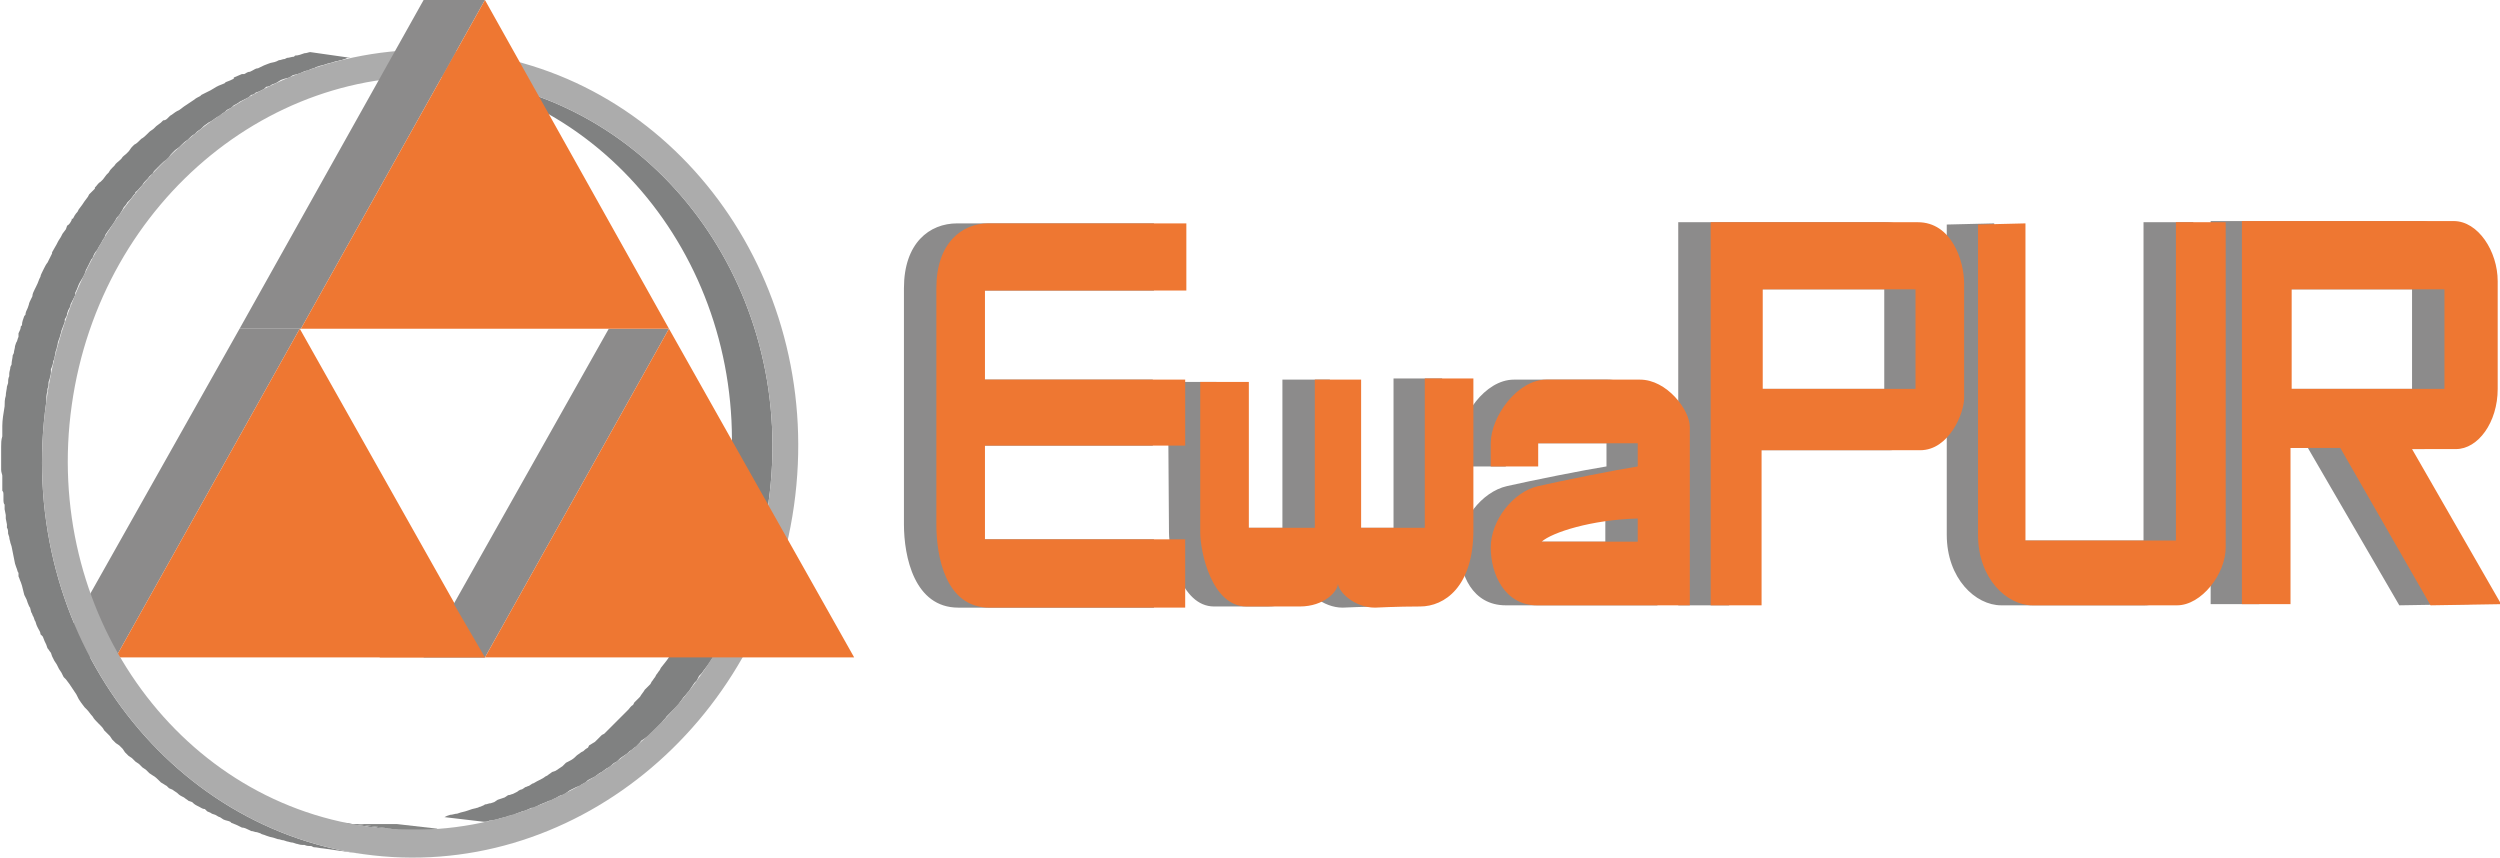 <?xml version="1.0" encoding="UTF-8"?>
<!DOCTYPE svg PUBLIC "-//W3C//DTD SVG 1.1//EN" "http://www.w3.org/Graphics/SVG/1.1/DTD/svg11.dtd">
<!-- Creator: CorelDRAW X8 -->
<svg xmlns="http://www.w3.org/2000/svg" xml:space="preserve" width="2160px" height="741px" version="1.1" style="shape-rendering:geometricPrecision; text-rendering:geometricPrecision; image-rendering:optimizeQuality; fill-rule:evenodd; clip-rule:evenodd"
viewBox="0 0 2160 741"
 xmlns:xlink="http://www.w3.org/1999/xlink">
 <defs>
  <style type="text/css">
   <![CDATA[
    .fil6 {fill:none;fill-rule:nonzero}
    .fil0 {fill:#8C8B8B}
    .fil1 {fill:#EE7732}
    .fil8 {fill:#ACACAC;fill-rule:nonzero}
    .fil4 {fill:#838484;fill-rule:nonzero}
    .fil5 {fill:#838483;fill-rule:nonzero}
    .fil7 {fill:#808181;fill-rule:nonzero}
    .fil2 {fill:#8C8B8B;fill-rule:nonzero}
    .fil3 {fill:#EE7732;fill-rule:nonzero}
   ]]>
  </style>
 </defs>
 <g id="Warstwa_x0020_1">
  <path class="fil0" d="M1852 467l-129 0 0 -274 -41 1 0 268c0,38 25,61 47,61 22,0 124,0 124,0 22,0 42,-27 42,-50 0,-24 0,-281 0,-281l-43 0 0 275zm-224 -131l-132 0 0 -86 132 0 0 86zm1 -144c-29,0 -179,0 -179,0l0 331 44 0 0 -134 138 0c24,0 38,-32 38,-45 0,-13 0,-99 0,-99 0,-20 -11,-53 -41,-53zm323 144l0 -86 132 0 0 86 -132 0zm105 52c9,0 37,0 37,0 19,0 36,-23 36,-52 0,-29 0,-93 0,-93 0,-26 -17,-52 -38,-52 -21,0 -182,0 -182,0l0 331 42 0 0 -135 42 0 79 136 61 -1 -77 -134zm-670 80l-83 0c9,-8 43,-19 83,-20l0 20zm2 -140c-24,0 -81,0 -81,0 -25,0 -47,32 -47,55 0,15 -1,19 -1,20l41 0 0 -20 87 0 0 20c-19,3 -64,12 -86,17 -22,5 -41,30 -41,53 0,23 11,50 40,50 28,0 131,0 131,0 0,-27 0,-154 0,-154 0,-15 -19,-41 -43,-41zm-185 128l-55 0 0 -128 -41 0 0 128 -57 0 0 -126 -42 0c0,0 1,113 1,130 0,17 10,64 39,64 0,0 25,0 46,0 22,0 33,-13 33,-20 0,7 15,21 32,21 0,0 20,-1 40,-1 20,0 46,-17 46,-66l0 -131 -42 0 0 129zm-423 -207c0,0 0,177 0,204 0,28 9,72 47,72l169 0 0 -59 -173 0 0 -81 172 0 0 -57 -173 0 0 -77 174 0 0 -58c0,0 -146,0 -170,0 -24,0 -46,17 -46,56zm479 154l0 0 0 0z"/>
  <path class="fil1" d="M1880 467l-130 0 0 -274 -41 1 0 268c0,38 25,61 47,61 22,0 125,0 125,0 21,0 42,-27 42,-50 0,-24 0,-281 0,-281l-43 0 0 275zm-465 1l-83 0c9,-8 43,-19 83,-20l0 20zm2 -140c-24,0 -81,0 -81,0 -25,0 -48,32 -48,55 0,15 0,19 0,20l41 0 0 -20 86 0 0 20c-19,3 -64,12 -86,17 -22,5 -41,30 -41,53 0,23 12,50 40,50 28,0 132,0 132,0 0,-27 0,-154 0,-154 0,-15 -20,-41 -43,-41zm238 8l-132 0 0 -86 132 0 0 86zm2 -144c-30,0 -179,0 -179,0l0 331 44 0 0 -134 137 0c25,0 38,-32 38,-45 0,-13 0,-99 0,-99 0,-20 -11,-53 -40,-53zm323 144l0 -86 132 0 0 86 -132 0zm104 52c9,0 38,0 38,0 19,0 36,-23 36,-52 0,-29 0,-93 0,-93 0,-26 -17,-52 -38,-52 -21,0 -183,0 -183,0l0 331 42 0 0 -135 43 0 78 136 61 -1 -77 -134zm-1275 -139c0,0 0,177 0,204 0,28 8,72 46,72l169 0 0 -59 -173 0 0 -81 173 0 0 -57 -173 0 0 -77 174 0 0 -58c0,0 -147,0 -171,0 -23,0 -45,17 -45,56zm422 207l-55 0 0 -128 -40 0 0 128 -57 0 0 -126 -42 0c0,0 0,113 0,130 0,17 10,64 40,64 0,0 24,0 46,0 21,0 33,-13 33,-20 0,7 14,21 32,21 0,0 19,-1 39,-1 21,0 46,-17 46,-66l0 -131 -42 0 0 129zm57 -53l-1 0 1 0z"/>
  <polygon class="fil2" points="259,284 207,284 47,568 100,568 "/>
  <polygon class="fil3" points="259,284 100,568 419,568 "/>
  <path class="fil4" d="M284 710c2,0 4,0 6,0l0 0 1 0 0 1c2,0 4,0 7,0l1 0 0 0c2,0 4,1 6,1l1 0 0 0 3 0 35 5 -3 0 0 0 0 0 -1 0c-2,0 -4,-1 -7,-1l0 0 0 0 -1 0c-2,0 -4,0 -7,-1l0 0 0 0c-3,0 -5,0 -8,-1l-33 -4z"/>
  <path class="fil5" d="M344 717l-35 -5 4 0 1 0 0 0 0 0c2,0 5,0 7,0l0 0 1 0c2,0 4,0 7,0l0 0c3,0 5,0 7,0l1 0c2,0 4,0 5,0l1 0 35 4c-2,1 -5,1 -7,1l0 0 0 0c-2,0 -5,0 -7,0l0 0 0 0 -1 0c-2,0 -4,0 -7,0l0 0 0 0c-3,0 -5,0 -7,0l-1 0 0 0 0 0c-1,0 -3,0 -4,0z"/>
  <path class="fil6" d="M378 716l-35 -4 0 0 2 -1c2,0 4,0 6,0l1 0c2,-1 5,-1 7,-1l1 0c2,0 4,-1 7,-1l0 0 0 0 0 0c2,-1 4,-1 7,-1l0 0 1 -1c2,0 4,0 6,-1l1 0 2 0 34 4 -2 1 0 0m-7 1l0 0 0 0 0 0c-3,1 -5,1 -8,2l0 0 0 0 0 0c-2,0 -4,0 -7,1l0 0 0 0c-3,0 -5,0 -8,1l0 0 0 0c-2,0 -5,0 -7,0l0 0 0 0 -1 0"/>
  <g>
   <path class="fil7" d="M418 710l-34 -4 2 -1 3 -1c2,0 4,-1 6,-1l3 -1 4 -1 3 -1 3 -1 4 -1c1,0 2,-1 3,-1 2,-1 3,-1 4,-2 2,0 3,-1 5,-1l3 -1 3 -2 3 -1 3 -1 3 -2c2,0 3,-1 4,-1l4 -2c1,-1 3,-2 4,-2l3 -2c1,0 2,-1 3,-1l3 -2c1,0 2,-1 4,-2l2 -1c2,-1 4,-2 5,-3l2 -1c1,-1 3,-2 4,-3l3 -1 3 -2 3 -2c1,-1 2,-2 3,-3l2 -1c2,-1 4,-2 6,-4l1 -1c1,-1 3,-2 4,-3l2 -1c1,-1 2,-2 4,-3l1 -2c2,-1 3,-2 5,-3l1 -1c2,-2 3,-3 5,-5l2 -1c1,-1 2,-2 3,-3l2 -2c1,-1 2,-2 3,-3l2 -2c1,-1 3,-3 4,-4l1 -1c2,-2 3,-3 5,-5l1 -1c1,-1 2,-3 4,-4l1 -2c1,-1 2,-2 3,-3l2 -2c1,-2 3,-4 4,-6l0 0c2,-2 3,-3 5,-5l1 -2c1,-1 2,-3 3,-4l1 -2c1,-1 2,-3 3,-4l1 -2c3,-4 6,-7 8,-11l2 -3 2 -4 1 -2c1,-1 2,-3 3,-4l1 -2c1,-2 2,-4 4,-6l0 -1c1,-2 2,-4 3,-6l1 -2c1,-1 1,-3 2,-5l1 -1c1,-2 2,-4 3,-6l0 -1c1,-2 2,-5 3,-7l1 -1c0,-2 1,-4 2,-6l1 -2c0,-1 1,-3 2,-5l0 -2c1,-2 2,-4 3,-6l0 -1c1,-2 2,-5 2,-7l1 -1c0,-2 1,-4 1,-6l1 -2c1,-2 1,-4 2,-6l0 -2c1,-2 1,-4 2,-7l0 0c1,-2 1,-5 2,-7l0 -3c0,-1 1,-3 1,-5l1 -3c0,-1 0,-3 1,-5l0 -2c0,-3 1,-5 1,-8 25,-178 -90,-341 -256,-365l35 5c166,24 281,187 256,365 -1,3 -1,5 -1,8l-1 2 -1 5 0 3c-1,2 -1,3 -1,5l-1 3c0,2 -1,4 -1,7l-1 1c0,2 -1,4 -1,6l-1 2c0,2 -1,4 -1,5l-1 3c0,2 -1,3 -1,5l-1 2c-1,2 -2,5 -2,7l-1 2c-1,1 -1,3 -2,5l-1 3 -1 3 -2 4 -1 4 -1 2c-1,2 -2,4 -3,7l-1 2c-1,1 -1,3 -2,4l-1 3 -2 4 -2 3 -2 3 -1 4c-1,1 -2,3 -3,5l-2 2 -2 4 -2 3 -1 3 -2 3 -2 3 -3 4c-1,1 -2,3 -3,4l-2 2 -2 4 -2 2 -2 3 -2 3c-1,2 -3,3 -4,5l0 0 -1 1c-1,1 -2,3 -3,4l-2 3 -3 3 -2 2 -3 3 -2 2c-1,2 -3,3 -4,5l-2 2c-1,1 -2,2 -3,3l-2 2 -3 3 -2 2 -3 2 -3 2c-1,2 -3,3 -4,5l-2 1c-1,1 -2,2 -4,3l-2 2 -3 2 -3 2 -3 3 -2 1c-2,1 -3,3 -5,4l-2 1 -4 3 -2 1 -4 3 -2 1 -4 2 -2 2c-2,1 -4,2 -5,3l-3 1 -4 2 -2 1 -4 3 -2 1c-2,0 -3,1 -5,2l-1 1 0 0 -1 0c-2,1 -3,2 -5,2l-2 1 -5 2 -2 1c-1,1 -3,1 -4,2l-2 0c-2,1 -4,2 -7,3l0 0 -1 0c-1,1 -3,1 -5,2l-2 1c-2,0 -3,1 -5,1l-2 1c-2,0 -3,1 -5,1l-2 1c-2,0 -4,1 -6,1l-1 0c-2,1 -3,1 -5,1zm178 -114c-1,2 -3,3 -4,5l4 -5zm-137 102c-2,1 -4,2 -7,3l7 -3z"/>
  </g>
  <g>
   <path class="fil7" d="M314 738l-35 -5c-2,0 -5,-1 -8,-1l-2 -1c-2,0 -4,0 -6,-1l-2 0c-2,0 -4,-1 -5,-1l-3 -1c-2,0 -4,-1 -5,-1l-3 -1c-2,0 -3,-1 -5,-1l-3 -1 -4 -1 -3 -1c-2,-1 -4,-1 -5,-2l-3 -1c-2,0 -3,-1 -5,-1l-2 -1c-2,-1 -4,-2 -6,-2l-2 -1c-2,-1 -4,-2 -7,-3l0 0 -1 -1c-2,-1 -4,-1 -6,-2l-3 -2c-1,0 -2,-1 -4,-2l-3 -1c-1,-1 -2,-1 -4,-2l-2 -2c-2,0 -3,-1 -5,-2l-2 -1c-2,-1 -3,-2 -4,-3l-3 -1c-1,-1 -3,-2 -4,-3l-2 -1c-2,-1 -3,-2 -4,-3l-3 -2c-1,-1 -2,-1 -4,-2l-2 -2c-2,-1 -3,-2 -5,-3l-1 -1 -1 -1c-1,-1 -3,-3 -5,-4l0 0 -3 -2c-1,-1 -2,-2 -3,-3l-3 -2c-1,-1 -2,-2 -3,-3l-3 -2 -3 -3 -3 -2 -3 -3 -2 -3 -3 -3 -3 -2 -3 -3 -2 -3 -3 -3 -2 -2c-1,-2 -2,-3 -3,-4l-2 -2c-2,-2 -4,-4 -5,-6 -2,-2 -3,-4 -5,-6l-2 -2 -3 -4 -2 -3 -2 -4 -2 -3 -2 -3 -2 -3 -3 -4 -2 -2 -2 -4 -2 -3 -2 -4 -2 -3 -2 -4 -1 -3c-1,-1 -2,-3 -3,-4l-1 -3 0 0c-1,-2 -2,-4 -3,-7l0 0 -2 -2c0,-2 -1,-3 -2,-5l-1 -2c-1,-2 -1,-4 -2,-5l-1 -3c-1,-1 -1,-3 -2,-4l-1 -4c-1,-1 -1,-2 -2,-4l-1 -3 -2 -4 -1 -4 -1 -4 -1 -3c-1,-2 -1,-3 -2,-5l0 -3c-1,-1 -1,-3 -2,-5l-1 -3c-1,-5 -2,-10 -3,-15l-1 -3c0,-1 -1,-3 -1,-5l-1 -3c0,-2 0,-4 -1,-5l0 -3 -1 -5 0 -3 -1 -5 0 -4c-1,-1 -1,-3 -1,-5l0 -3c0,-2 0,-3 -1,-4l0 -5c0,-1 0,-2 0,-4l0 -4c0,-1 -1,-3 -1,-5l0 -3c0,-3 0,-5 0,-8 0,-3 0,-6 0,-9l0 0 0 0c0,-3 0,-6 1,-9l0 0 0 0c0,-3 0,-6 0,-9 0,-5 1,-11 2,-17l0 0c0,-3 0,-6 1,-9 0,-3 1,-6 1,-8l1 -3c0,-2 0,-4 1,-6l0 -2c0,-2 1,-4 1,-6l1 -2c0,-3 1,-6 1,-8l1 -2c0,-2 1,-4 1,-6l1 -3c1,-1 1,-3 2,-5l0 -3c1,-2 2,-4 2,-6l1 -1c0,-3 1,-5 2,-8l1 -1c0,-2 1,-4 2,-6l1 -3c0,-1 1,-3 2,-5l1 -2c0,-2 1,-4 2,-6l1 -2c1,-2 2,-4 3,-7l1 -2c0,-1 1,-3 2,-5l1 -2c1,-2 2,-4 3,-5l1 -2c1,-2 2,-4 3,-6l0 -1c1,-2 3,-5 4,-7l1 -2c1,-2 2,-3 3,-5l1 -2 3 -4 1 -3c2,-1 3,-3 4,-5l0 -1 1 0c1,-2 2,-4 4,-6l1 -2 3 -4 2 -3 3 -4 1 -2c2,-2 3,-3 5,-5l0 -1 0 0 1 -1c1,-1 2,-3 4,-4l2 -2 3 -4 2 -2c1,-2 2,-3 3,-4l2 -2c1,-2 3,-3 5,-5l1 -1c1,-2 3,-3 4,-4l2 -2c1,-1 2,-3 3,-4l2 -2c2,-1 3,-2 4,-3l2 -2c2,-1 4,-3 5,-4l2 -2c1,-1 3,-2 4,-3l2 -2 4 -3 2 -2c2,0 3,-1 4,-2l2 -2c2,-1 4,-3 6,-4l2 -1 4 -3 3 -2 3 -2 3 -2c1,-1 3,-2 5,-3l1 -1c2,-1 4,-2 6,-3l2 -1 5 -3 2 -1 5 -2 1 -1c3,-1 5,-2 7,-3l0 -1 0 0c2,-1 5,-2 7,-3l2 0c2,-1 3,-2 5,-2l2 -1c2,-1 3,-2 5,-2l2 -1c2,-1 4,-2 7,-3l0 0 0 0c2,-1 5,-1 7,-2l2 -1c2,0 3,-1 5,-1l2 -1c2,0 4,-1 6,-1l1 -1c3,0 5,-1 8,-2l0 0c2,0 4,-1 5,-1l35 5 -3 0c-1,1 -3,1 -5,2 -2,0 -3,1 -5,1l-3 1 -4 1 -3 1 -4 1 -3 1c-1,1 -3,1 -5,2l-2 1c-2,0 -4,1 -6,2l-3 1 -4 1 -3 2 -4 1 -3 1c-2,1 -3,2 -5,3l-3 1c-1,1 -3,2 -5,2l-2 2 -4 2 -3 1c-1,1 -2,2 -4,2l-2 2c-2,1 -4,2 -6,3l-2 1c-1,1 -3,2 -5,3l-2 2 -4 2 -2 2c-2,1 -3,2 -4,3l-2 1c-2,1 -4,3 -6,4l-2 1c-1,1 -3,2 -4,3l-2 2c-1,1 -3,2 -4,3l-2 2c-2,1 -3,2 -4,3l-2 2c-2,1 -4,3 -5,4l-2 2c-1,1 -3,2 -4,3l-2 2c-1,1 -2,2 -3,4l-2 2c-2,1 -3,2 -5,4l-1 1c-1,1 -3,3 -5,5l-1 2c-1,1 -3,2 -4,4l-2 2c-1,1 -2,2 -3,4l-1 1c-2,2 -3,4 -5,5l0 1 0 0 -1 1c-1,1 -2,3 -4,5l-2 2c-1,2 -2,3 -3,4l-1 2c-1,2 -2,3 -3,5l-2 2c-2,4 -5,8 -8,12l-2 3c0,1 -1,3 -2,4l-1 2c-1,2 -2,3 -3,5l-1 2c-2,2 -3,4 -4,7l-1 1c-1,2 -2,4 -3,6l-1 2c-1,1 -1,3 -2,5l-1 2c-1,2 -2,3 -3,5l-1 2c-1,3 -2,5 -3,7l0 2c-1,2 -2,4 -3,6l-1 2c0,2 -1,3 -2,5l-1 3c0,2 -1,3 -2,5l0 2c-1,3 -2,5 -3,8l0 1c-1,2 -1,4 -2,6l-1 3c0,2 -1,4 -1,5l-1 3c0,2 -1,4 -1,6l-1 2c0,2 -1,5 -2,7l0 3c0,2 -1,4 -1,5l-1 3c0,2 0,4 -1,6l0 2c-1,3 -1,6 -1,9 -27,190 96,366 274,391zm-89 -680c2,-1 4,-2 7,-3l-7 3z"/>
  </g>
  <path class="fil6" d="M303 50l-35 -5m10 -2l0 0c3,-1 6,-1 8,-1l0 0 1 0c2,-1 5,-1 7,-2l0 0 1 0c2,0 5,0 7,0l0 -1 0 0 1 0c2,0 5,0 7,0l1 0 0 0 1 0 35 5 -2 0 0 0 0 0 0 0c-3,0 -5,0 -8,0l0 0 0 0c-3,1 -5,1 -8,1l0 0 0 0c-3,1 -5,1 -8,1l0 0 0 0 0 0c-2,1 -5,1 -7,2l-1 0c-3,0 -5,1 -7,1l-1 1 -2 0"/>
  <path class="fil6" d="M347 44l-35 -5c2,-1 4,-1 7,-1l0 0m8 0l0 0c3,0 5,0 8,0l0 0m8 0l0 0c2,0 4,0 5,0l35 5 -5 0 0 0 0 0 0 0c-3,0 -5,0 -8,0l0 0 -1 0c-2,0 -5,0 -7,0l0 0 0 0 -1 0c-2,0 -5,0 -7,0l-1 0 0 0c-2,0 -4,0 -6,1"/>
  <path class="fil6" d="M383 43l-35 -5c1,0 2,0 4,0l0 0m8 1l0 0 0 0 0 0c3,0 5,0 8,1l0 0 1 0c2,0 5,0 8,1l33 5c-2,-1 -4,-1 -7,-1l0 0 -1 0c-2,-1 -5,-1 -7,-1l-1 0c-2,0 -5,-1 -7,-1l-1 0 0 0 0 0 -3 0"/>
  <path class="fil8" d="M317 714c166,24 322,-102 347,-280 25,-178 -90,-341 -256,-365 -166,-23 -321,103 -346,281 -25,177 89,341 255,364zm94 -668c178,25 302,200 275,391 -27,191 -194,326 -372,301 -178,-25 -301,-201 -274,-391 26,-191 193,-326 371,-301z"/>
  <polygon class="fil2" points="578,284 526,284 366,568 419,568 "/>
  <polygon class="fil3" points="578,284 419,568 738,568 "/>
  <polygon class="fil3" points="369,482 419,568 328,568 "/>
  <polygon class="fil2" points="366,0 207,284 260,284 419,0 "/>
  <polygon class="fil3" points="419,0 260,284 578,284 419,0 "/>
 </g>
</svg>
